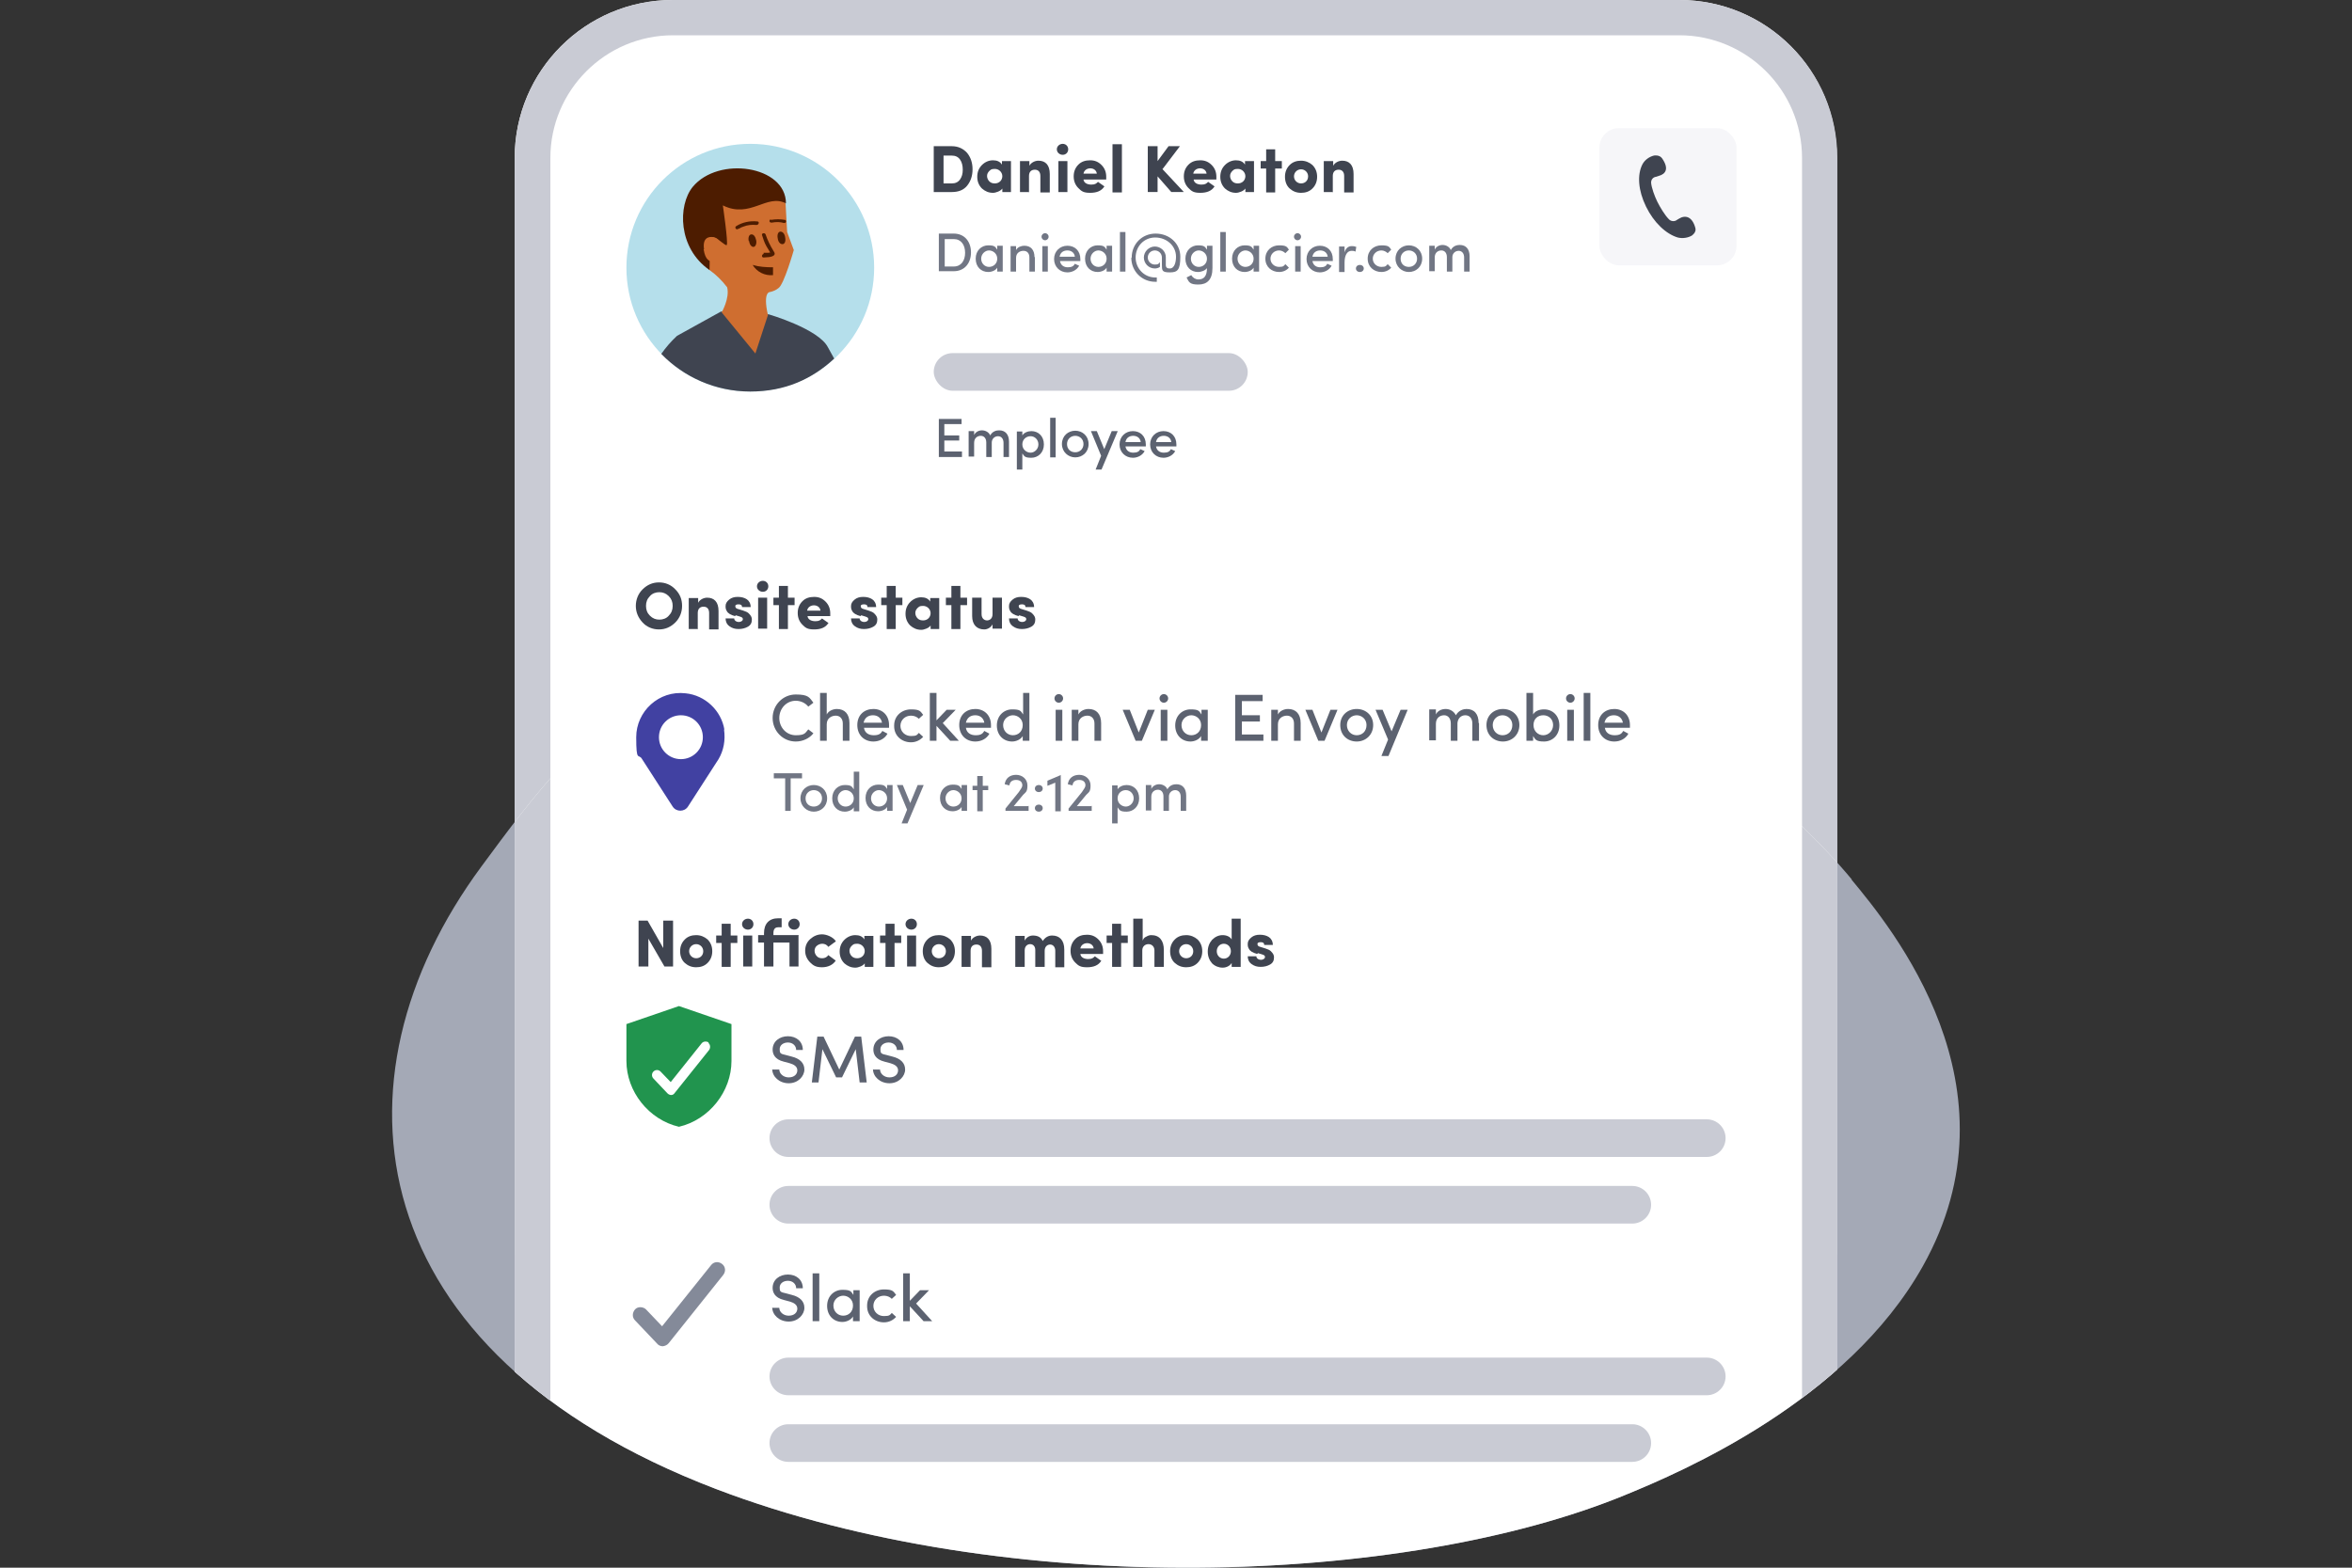 <?xml version="1.0" encoding="UTF-8"?>
<svg id="Layer_1" xmlns="http://www.w3.org/2000/svg" xmlns:xlink="http://www.w3.org/1999/xlink" version="1.1" viewBox="0 0 600 400">
  <rect x="0" y="0" width="600" height="400" fill="#333333" stroke="none"/>
  <!-- Generator: Adobe Illustrator 29.6.1, SVG Export Plug-In . SVG Version: 2.1.1 Build 9)  -->
  <defs>
    <style>
      .st0 {
        fill: none;
      }

      .st1 {
        fill: #4d1c00;
      }

      .st2 {
        fill: #f6f6f9;
      }

      .st3 {
        fill: #717684;
      }

      .st4 {
        fill: #4141a2;
      }

      .st5 {
        fill: #cf6e30;
      }

      .st6 {
        isolation: isolate;
      }

      .st7 {
        fill: #5c6270;
      }

      .st8 {
        fill: #848a99;
      }

      .st9 {
        fill: #fff;
      }

      .st10 {
        fill: #21944e;
      }

      .st11 {
        fill: #b5dfeb;
      }

      .st12 {
        fill: #a4a9b6;
      }

      .st13 {
        fill: #c9cbd4;
      }

      .st14 {
        fill: #3f4450;
      }

      .st15 {
        clip-path: url(#clippath);
      }
    </style>
    <clipPath id="clippath">
      <path class="st0" d="M472.4,224.4c-12.6-15.2-72-79-179.7-79-115,0-144.2,40.9-169.9,75.7-40.3,54.6-31.1,124,59.8,158.8,74.4,28.4,175.9,24.7,232.1,1.5,14.4-5.9,56.5-23.9,75.8-58.3,25.7-45.8-8.1-86.5-18.2-98.7Z"/>
    </clipPath>
  </defs>
  <rect class="st0" y="375.3" width="600" height="24.7"/>
  <g>
    <path class="st12" d="M472.4,224.4c-12.6-15.2-72-78.9-179.7-79-115,0-144.2,40.9-169.9,75.7-40.3,54.6-31.1,124,59.8,158.8,74.4,28.4,175.9,24.7,232.1,1.5,14.4-5.9,56.5-23.9,75.8-58.3,25.7-45.8-8.1-86.5-18.2-98.7h0Z"/>
    <g>
      <path class="st9" d="M468.6,320V40.3C468.6,18,450.6,0,428.4,0H171.6c-22.2,0-40.3,18-40.3,40.3v279.7h337.2Z"/>
      <path class="st13" d="M140.4,320V40.3c0-17.2,14-31.3,31.3-31.3h256.7c17.2,0,31.3,14,31.3,31.3v279.7h9V40.3c0-22.2-18-40.3-40.3-40.3H171.6c-22.2,0-40.3,18-40.3,40.3v279.7h9Z"/>
    </g>
    <g class="st15">
      <g>
        <path class="st9" d="M468.6,400V40.3C468.6,18,450.6,0,428.4,0H171.6c-22.2,0-40.3,18-40.3,40.3v359.7h337.2Z"/>
        <path class="st13" d="M140.4,400V40.3c0-17.2,14-31.3,31.3-31.3h256.7c17.2,0,31.3,14,31.3,31.3v359.7h9V40.3c0-22.2-18-40.3-40.3-40.3H171.6c-22.2,0-40.3,18-40.3,40.3v359.7h9Z"/>
      </g>
    </g>
    <g>
      <g>
        <g>
          <path class="st10" d="M186.6,261.3v9.4c0,7.8-5.7,15-13.4,16.8-7.7-1.8-13.4-9-13.4-16.8v-9.4l13.4-4.6,13.4,4.6ZM180.8,266c-.6-.4-1.4-.3-1.8.2l-7.9,9.9-2.6-2.7c-.5-.5-1.3-.5-1.8,0-.5.5-.5,1.3,0,1.8l3.6,3.8c.2.2.6.4.9.4s0,0,0,0c.4,0,.7-.2.9-.5l8.8-11c.4-.6.3-1.4-.2-1.8h0Z"/>
          <g>
            <path class="st13" d="M201.1,285.6h234.3c2.7,0,4.8,2.2,4.8,4.8h0c0,2.7-2.2,4.8-4.8,4.8h-234.3c-2.7,0-4.8-2.2-4.8-4.8h0c0-2.7,2.2-4.8,4.8-4.8Z"/>
            <path class="st13" d="M201.1,302.6h215.3c2.7,0,4.8,2.2,4.8,4.8h0c0,2.7-2.2,4.8-4.8,4.8h-215.3c-2.7,0-4.8-2.2-4.8-4.8h0c0-2.7,2.2-4.8,4.8-4.8Z"/>
          </g>
          <g class="st6">
            <g class="st6">
              <path class="st7" d="M197.1,272.9h1.7c0,1,1,2,2.4,2s2.2-.8,2.2-1.8-.9-1.5-1.9-1.8l-1.5-.4c-2.5-.6-2.9-2.1-2.9-3.1,0-2.1,1.8-3.4,3.9-3.4s3.8,1.3,3.8,3.5h-1.7c0-1.1-.9-1.9-2.1-1.9s-2.1.7-2.1,1.7.1,1.2,1.6,1.5l1.5.4c2,.5,3.2,1.6,3.2,3.3s-1.6,3.5-4,3.5-4.2-1.7-4.2-3.6Z"/>
              <path class="st7" d="M219.3,276.2l-1-8.5-3.5,7.2h-1.5l-3.5-7.2-1,8.5h-1.7l1.4-11.7h1.6l4,8.4,4-8.4h1.6l1.4,11.7h-1.7Z"/>
              <path class="st7" d="M222.8,272.9h1.7c0,1,1,2,2.4,2s2.2-.8,2.2-1.8-.9-1.5-1.9-1.8l-1.5-.4c-2.5-.6-2.9-2.1-2.9-3.1,0-2.1,1.8-3.4,3.9-3.4s3.8,1.3,3.8,3.5h-1.7c0-1.1-.9-1.9-2.1-1.9s-2.1.7-2.1,1.7.1,1.2,1.6,1.5l1.5.4c2,.5,3.2,1.6,3.2,3.3s-1.6,3.5-4,3.5-4.2-1.7-4.2-3.6Z"/>
            </g>
          </g>
        </g>
        <g>
          <g>
            <path class="st13" d="M201.1,346.4h234.3c2.7,0,4.8,2.2,4.8,4.8h0c0,2.7-2.2,4.8-4.8,4.8h-234.3c-2.7,0-4.8-2.2-4.8-4.8h0c0-2.7,2.2-4.8,4.8-4.8Z"/>
            <path class="st13" d="M201.1,363.4h215.3c2.7,0,4.8,2.2,4.8,4.8h0c0,2.7-2.2,4.8-4.8,4.8h-215.3c-2.7,0-4.8-2.2-4.8-4.8h0c0-2.7,2.2-4.8,4.8-4.8Z"/>
          </g>
          <g class="st6">
            <g class="st6">
              <path class="st7" d="M197.1,333.7h1.7c0,1,1,2,2.4,2s2.2-.8,2.2-1.8-.9-1.5-1.9-1.8l-1.5-.4c-2.5-.6-2.9-2.1-2.9-3.1,0-2.1,1.8-3.4,3.9-3.4s3.8,1.3,3.8,3.5h-1.7c0-1.1-.9-1.9-2.1-1.9s-2.1.7-2.1,1.7.1,1.2,1.6,1.5l1.5.4c2,.5,3.2,1.6,3.2,3.3s-1.6,3.5-4,3.5-4.2-1.7-4.2-3.6Z"/>
            </g>
            <g class="st6">
              <path class="st7" d="M207.3,324.9h1.7v12.2h-1.7v-12.2Z"/>
              <path class="st7" d="M219.3,329.2v7.9h-1.7v-1.2c-.5.9-1.7,1.4-2.7,1.4-2.2,0-3.9-1.6-3.9-4.1s1.8-4.1,3.9-4.1,2.2.4,2.8,1.3v-1.2h1.7ZM217.6,333.1c0-1.6-1.3-2.5-2.5-2.5s-2.5,1-2.5,2.5,1.1,2.6,2.5,2.6,2.5-1,2.5-2.6Z"/>
              <path class="st7" d="M221.2,333.1c0-2.5,2-4.1,4.3-4.1s2.4.5,3.1,1.4l-1.1,1c-.5-.5-1.2-.8-2-.8-1.5,0-2.7,1.1-2.7,2.6s1.2,2.6,2.7,2.6,1.5-.3,2-.8l1.1,1c-.7.8-1.8,1.4-3.1,1.4-2.3,0-4.3-1.6-4.3-4.1Z"/>
            </g>
            <g class="st6">
              <path class="st7" d="M235.6,337.1l-3.5-3.8v3.8h-1.7v-12.2h1.7v7l2.6-2.7h2.3l-3.3,3.4,4.1,4.5h-2.2Z"/>
            </g>
          </g>
          <path class="st8" d="M169.1,343.5c-.5,0-1.1-.2-1.4-.6l-5.7-6c-.8-.8-.7-2,0-2.8s2.1-.7,2.8,0l4.1,4.3,12.5-15.6c.7-.9,1.9-1,2.8-.3.9.7,1,1.9.3,2.8l-13.9,17.4c-.4.5-.9.7-1.5.8,0,0,0,0-.1,0h0Z"/>
        </g>
        <g class="st6">
          <g class="st6">
            <path class="st14" d="M171.7,234.9v11.7h-2.2l-4.1-7.1v7.1h-2.5v-11.7h2.3l4,7v-7h2.5Z"/>
          </g>
          <g class="st6">
            <path class="st14" d="M177.6,246.8c-1.2,0-2.1-.4-2.9-1.1s-1.2-1.8-1.2-3,.4-2.2,1.2-3c.8-.8,1.8-1.1,2.9-1.1s2.1.4,2.9,1.1c.8.8,1.2,1.8,1.2,3s-.4,2.2-1.2,3c-.8.8-1.8,1.1-2.9,1.1ZM179.4,242.7c0-1-.8-1.8-1.8-1.8s-1.8.8-1.8,1.8.8,1.8,1.8,1.8,1.8-.7,1.8-1.8Z"/>
          </g>
          <g class="st6">
            <path class="st14" d="M186.4,238.7h1.7v1.9h-1.7v6.1h-2.3v-6.1h-1.4v-1.9h1.4v-3h2.3v3Z"/>
            <path class="st14" d="M192.2,235.8c0,.8-.6,1.4-1.4,1.4s-1.5-.6-1.5-1.4.7-1.4,1.5-1.4,1.4.6,1.4,1.4ZM191.9,238.7v7.9h-2.3v-7.9h2.3Z"/>
            <path class="st14" d="M203.7,238.7v7.9h-2.3v-6.1h-4.1v6.1h-2.4v-6.1h-1.5v-1.9h1.5v-.5c0-2.4,1.3-3.8,3.6-3.8h.9v2.3h-.9c-.8,0-1.2.5-1.2,1.5v.5h6.5ZM204,235.8c0,.8-.6,1.4-1.4,1.4s-1.5-.6-1.5-1.4.7-1.4,1.5-1.4,1.4.6,1.4,1.4Z"/>
          </g>
          <g class="st6">
            <path class="st14" d="M213.2,240.2l-1.9,1.4c-.3-.5-.9-.8-1.5-.8s-1,.2-1.4.5c-.4.3-.6.8-.6,1.3s.2,1,.6,1.4c.4.4.8.5,1.4.5s1.2-.3,1.5-.8l1.9,1.4c-.7,1.1-2,1.7-3.5,1.7s-2.2-.4-3-1.2c-.8-.8-1.3-1.8-1.3-3s.4-2.2,1.3-3c.9-.8,1.9-1.2,3-1.2s2.7.6,3.5,1.7Z"/>
          </g>
          <g class="st6">
            <path class="st14" d="M220.6,246.7v-.9c-.2.3-.6.6-1.1.8-.5.2-.9.3-1.3.3-1.1,0-2-.4-2.8-1.1-.8-.8-1.2-1.8-1.2-3s.4-2.2,1.2-3,1.8-1.2,2.8-1.2,1.8.3,2.3,1.1v-.9h2.3v7.9h-2.3ZM220.6,242.7c0-1.1-.9-1.9-1.9-1.9s-1,.2-1.4.5c-.4.4-.6.8-.6,1.3s.2,1,.6,1.4c.4.4.9.5,1.4.5,1,0,1.9-.7,1.9-1.9Z"/>
            <path class="st14" d="M228.2,238.7h1.7v1.9h-1.7v6.1h-2.3v-6.1h-1.4v-1.9h1.4v-3h2.3v3Z"/>
            <path class="st14" d="M233.9,235.8c0,.8-.6,1.4-1.4,1.4s-1.5-.6-1.5-1.4.7-1.4,1.5-1.4,1.4.6,1.4,1.4ZM233.7,238.7v7.9h-2.3v-7.9h2.3Z"/>
            <path class="st14" d="M239.5,246.8c-1.2,0-2.1-.4-2.9-1.1s-1.2-1.8-1.2-3,.4-2.2,1.2-3c.8-.8,1.8-1.1,2.9-1.1s2.1.4,2.9,1.1c.8.8,1.2,1.8,1.2,3s-.4,2.2-1.2,3c-.8.8-1.8,1.1-2.9,1.1ZM241.3,242.7c0-1-.8-1.8-1.8-1.8s-1.8.8-1.8,1.8.8,1.8,1.8,1.8,1.8-.7,1.8-1.8Z"/>
            <path class="st14" d="M247.7,246.7h-2.4v-7.9h2.4v1.2c.4-.8,1.4-1.3,2.3-1.3,1.8,0,2.9,1.1,2.9,3.4v4.7h-2.4v-4.2c0-1-.5-1.6-1.4-1.6s-1.5.5-1.5,1.6v4.2Z"/>
            <path class="st14" d="M266.5,242.5v4.2h-2.4v-4.3c0-1-.6-1.5-1.3-1.5s-1.4.5-1.4,1.6v4.2h-2.4v-7.9h2.4v1.2c.4-.8,1.2-1.3,2.1-1.3,1.3,0,2.1.5,2.5,1.4.6-.9,1.4-1.4,2.4-1.4,1.9,0,3.1,1.2,3.1,3.6v4.5h-2.3v-4.2c0-1-.6-1.6-1.3-1.6s-1.4.5-1.4,1.6Z"/>
          </g>
          <g class="st6">
            <path class="st14" d="M280.9,245.2c-.7,1.1-1.9,1.6-3.6,1.6s-2.2-.4-3-1.2c-.8-.8-1.2-1.8-1.2-3s.4-2.2,1.2-3c.8-.8,1.8-1.1,3-1.1s2.1.4,2.9,1.2c.8.8,1.2,1.8,1.2,3s0,.5,0,.7h-5.8c.1.9,1,1.3,2,1.3s1.3-.3,1.7-.7l1.7,1.2ZM279,242c-.2-1.8-3.1-1.8-3.4,0h3.4Z"/>
          </g>
          <g class="st6">
            <path class="st14" d="M286,238.7h1.7v1.9h-1.7v6.1h-2.3v-6.1h-1.4v-1.9h1.4v-3h2.3v3Z"/>
            <path class="st14" d="M291.5,246.7h-2.4v-12.3h2.4v5.6c.2-.5.4-.8.9-1,.5-.3.9-.4,1.3-.4,2.1,0,3.2,1.4,3.2,3.8v4.3h-2.4v-4.2c0-1-.7-1.6-1.5-1.6s-1.6.5-1.6,1.6v4.2Z"/>
            <path class="st14" d="M302.6,246.8c-1.2,0-2.1-.4-2.9-1.1s-1.2-1.8-1.2-3,.4-2.2,1.2-3c.8-.8,1.8-1.1,2.9-1.1s2.1.4,2.9,1.1c.8.8,1.2,1.8,1.2,3s-.4,2.2-1.2,3c-.8.8-1.8,1.1-2.9,1.1ZM304.4,242.7c0-1-.8-1.8-1.8-1.8s-1.8.8-1.8,1.8.8,1.8,1.8,1.8,1.8-.7,1.8-1.8Z"/>
            <path class="st14" d="M316.5,246.7h-2.3v-1c-.4.7-1.3,1.2-2.3,1.2s-2-.4-2.7-1.1c-.7-.8-1.1-1.8-1.1-3s.4-2.2,1.1-3c.8-.8,1.7-1.2,2.7-1.2s1.9.4,2.3,1.1v-5.3h2.3v12.3ZM312.2,240.8c-1,0-1.8.8-1.8,1.9s.8,1.9,1.8,1.9,1.8-.8,1.8-1.9-.8-1.9-1.8-1.9Z"/>
            <path class="st14" d="M320.7,243.4c-1.1-.3-1.8-.7-2.1-1.3-.3-.5-.3-.8-.3-1.3,0-.6.3-1.1.9-1.6s1.3-.7,2.2-.7,1.7.2,2.3.6,1,1.1,1,2h-2.2c0-.5-.3-.7-.9-.7s-.9.2-.8.6c0,.3.3.5.7.6l1.3.4c.6.2,1.1.4,1.4.7.7.7.8,1.1.8,1.6,0,.8-.3,1.4-1,1.8-.7.4-1.5.6-2.4.6s-1.6-.2-2.3-.7c-.7-.5-1-1.2-1-2h2.2c0,.5.5.9,1.2.9.5,0,1-.3,1-.7s-.2-.5-.8-.7l-1-.3Z"/>
          </g>
        </g>
        <g>
          <path class="st4" d="M184.8,186.2c-.8-4.9-4.9-8.8-9.9-9.3-6.8-.8-12.6,4.6-12.6,11.2s.6,4,1.5,5.6l7.8,12.1c.9,1.4,3,1.4,3.9,0l7.8-12.1h0c1.3-2.2,1.8-4.8,1.4-7.6h0ZM173.7,193.7c-3.1,0-5.6-2.5-5.6-5.6s2.5-5.6,5.6-5.6,5.6,2.5,5.6,5.6-2.5,5.6-5.6,5.6Z"/>
          <g class="st6">
            <g class="st6">
              <path class="st7" d="M197.1,183.2c0-3.3,2.6-6,5.9-6s3.5.8,4.5,2.1l-1.3,1c-.7-.9-1.9-1.5-3.2-1.5-2.4,0-4.2,2-4.2,4.4s1.8,4.4,4.2,4.4,2.4-.6,3.2-1.5l1.3,1c-1,1.3-2.7,2.1-4.5,2.1-3.3,0-5.9-2.7-5.9-6Z"/>
              <path class="st7" d="M216.7,184.5v4.5h-1.7v-4.4c0-1.3-.8-2-1.8-2s-2.3.6-2.3,2.2v4.2h-1.7v-12.2h1.7v5.5c.5-1,1.7-1.4,2.6-1.4,2,0,3.2,1.3,3.2,3.6Z"/>
              <path class="st7" d="M226.7,185.7h-6.3c.2,1.3,1.2,1.9,2.5,1.9s1.8-.4,2.2-1.1l1.3.7c-.7,1.3-2.1,2-3.6,2-2.3,0-4.1-1.6-4.1-4.2s1.8-4.1,4.1-4.1,4,1.6,4,4.1,0,.5,0,.7ZM225,184.4c-.2-1.2-1.1-1.9-2.3-1.9s-2.1.6-2.4,1.9h4.7Z"/>
              <path class="st7" d="M228.1,185.1c0-2.5,2-4.1,4.3-4.1s2.4.5,3.1,1.4l-1.1,1c-.5-.5-1.2-.8-2-.8-1.5,0-2.7,1.1-2.7,2.6s1.2,2.6,2.7,2.6,1.5-.3,2-.8l1.1,1c-.7.8-1.8,1.4-3.1,1.4-2.3,0-4.3-1.6-4.3-4.1Z"/>
            </g>
            <g class="st6">
              <path class="st7" d="M242.4,189l-3.5-3.8v3.8h-1.7v-12.2h1.7v7l2.6-2.7h2.3l-3.3,3.4,4.1,4.5h-2.2Z"/>
            </g>
            <g class="st6">
              <path class="st7" d="M252.7,185.7h-6.3c.2,1.3,1.2,1.9,2.5,1.9s1.8-.4,2.2-1.1l1.3.7c-.7,1.3-2.1,2-3.6,2-2.3,0-4.1-1.6-4.1-4.2s1.8-4.1,4.1-4.1,4,1.6,4,4.1,0,.5,0,.7ZM251.1,184.4c-.2-1.2-1.1-1.9-2.3-1.9s-2.1.6-2.4,1.9h4.7Z"/>
              <path class="st7" d="M262.6,176.8v12.2h-1.7v-1.2c-.5.9-1.7,1.4-2.7,1.4-2.2,0-3.9-1.6-3.9-4.1s1.8-4.1,3.9-4.1,2.2.4,2.8,1.3v-5.5h1.7ZM260.9,185c0-1.6-1.3-2.5-2.5-2.5s-2.5,1-2.5,2.5,1.1,2.6,2.5,2.6,2.5-1,2.5-2.6Z"/>
              <path class="st7" d="M269,178.2c0-.6.5-1.1,1.1-1.1s1.1.5,1.1,1.1-.5,1.1-1.1,1.1-1.1-.5-1.1-1.1ZM269.3,181.1h1.7v7.9h-1.7v-7.9Z"/>
              <path class="st7" d="M280.9,184.5v4.5h-1.7v-4.4c0-1.3-.8-2-1.8-2s-2.3.6-2.3,2.2v4.2h-1.7v-7.9h1.7v1.2c.5-1,1.7-1.4,2.6-1.4,2,0,3.2,1.3,3.2,3.6Z"/>
            </g>
            <g class="st6">
              <path class="st7" d="M294.6,181.1l-3.3,7.9h-1.6l-3.3-7.9h1.8l2.3,5.8,2.3-5.8h1.8Z"/>
              <path class="st7" d="M295.8,178.2c0-.6.5-1.1,1.1-1.1s1.1.5,1.1,1.1-.5,1.1-1.1,1.1-1.1-.5-1.1-1.1ZM296.1,181.1h1.7v7.9h-1.7v-7.9Z"/>
              <path class="st7" d="M308.1,181.1v7.9h-1.7v-1.2c-.5.9-1.7,1.4-2.7,1.4-2.2,0-3.9-1.6-3.9-4.1s1.8-4.1,3.9-4.1,2.2.4,2.8,1.3v-1.2h1.7ZM306.4,185c0-1.6-1.3-2.5-2.5-2.5s-2.5,1-2.5,2.5,1.1,2.6,2.5,2.6,2.5-1,2.5-2.6Z"/>
            </g>
            <g class="st6">
              <path class="st7" d="M322.3,187.4v1.6h-7.2v-11.7h7v1.6h-5.3v3.6h4.6v1.6h-4.6v3.3h5.4Z"/>
            </g>
            <g class="st6">
              <path class="st7" d="M331.8,184.5v4.5h-1.7v-4.4c0-1.3-.8-2-1.8-2s-2.3.6-2.3,2.2v4.2h-1.7v-7.9h1.7v1.2c.5-1,1.7-1.4,2.6-1.4,2,0,3.2,1.3,3.2,3.6Z"/>
            </g>
            <g class="st6">
              <path class="st7" d="M341.2,181.1l-3.3,7.9h-1.6l-3.3-7.9h1.8l2.3,5.8,2.3-5.8h1.8Z"/>
            </g>
            <g class="st6">
              <path class="st7" d="M341.9,185c0-2.5,1.9-4.1,4.2-4.1s4.2,1.6,4.2,4.1-1.9,4.2-4.2,4.2-4.2-1.6-4.2-4.2ZM348.6,185c0-1.5-1.2-2.5-2.5-2.5s-2.5,1-2.5,2.5,1.1,2.6,2.5,2.6,2.5-1,2.5-2.6Z"/>
            </g>
            <g class="st6">
              <path class="st7" d="M359.1,181.1l-4.9,11.8h-1.8l1.7-4.2-3.2-7.6h1.8l2.3,5.5,2.3-5.5h1.8Z"/>
            </g>
            <g class="st6">
              <path class="st7" d="M377.3,184.5v4.5h-1.7v-4.4c0-1.3-.7-2.1-1.8-2.1-1.1,0-1.9.8-2,2v4.5h-1.7v-4.4c0-1.3-.7-2.1-1.7-2.1s-2.1.6-2.1,2.2v4.2h-1.7v-7.9h1.7v1.3c.4-.9,1.4-1.4,2.5-1.4s2.1.6,2.6,1.6c.7-1.3,2-1.6,2.7-1.6,2,0,3.1,1.3,3.1,3.6Z"/>
              <path class="st7" d="M379.2,185c0-2.5,1.9-4.1,4.2-4.1s4.2,1.6,4.2,4.1-1.9,4.2-4.2,4.2-4.2-1.6-4.2-4.2ZM385.8,185c0-1.5-1.2-2.5-2.5-2.5s-2.5,1-2.5,2.5,1.1,2.6,2.5,2.6,2.5-1,2.5-2.6Z"/>
              <path class="st7" d="M397.8,185.1c0,2.5-1.8,4.1-3.9,4.1s-2.2-.5-2.8-1.4v1.2h-1.7v-12.2h1.7v5.5c.5-.9,1.6-1.3,2.8-1.3,2.2,0,3.9,1.6,3.9,4.1ZM396.2,185c0-1.5-1.1-2.5-2.5-2.5s-2.5.9-2.5,2.5,1.2,2.6,2.5,2.6,2.5-1.1,2.5-2.6Z"/>
              <path class="st7" d="M399.5,178.2c0-.6.5-1.1,1.1-1.1s1.1.5,1.1,1.1-.5,1.1-1.1,1.1-1.1-.5-1.1-1.1ZM399.8,181.1h1.7v7.9h-1.7v-7.9Z"/>
              <path class="st7" d="M404,176.8h1.7v12.2h-1.7v-12.2Z"/>
              <path class="st7" d="M415.7,185.7h-6.3c.2,1.3,1.2,1.9,2.5,1.9s1.8-.4,2.2-1.1l1.3.7c-.7,1.3-2.1,2-3.6,2-2.3,0-4.1-1.6-4.1-4.2s1.8-4.1,4.1-4.1,4,1.6,4,4.1,0,.5,0,.7ZM414,184.4c-.2-1.2-1.1-1.9-2.3-1.9s-2.1.6-2.4,1.9h4.7Z"/>
            </g>
          </g>
          <g class="st6">
            <g class="st6">
              <path class="st3" d="M204.6,198.6h-2.9v8.3h-1.4v-8.3h-2.9v-1.3h7.2v1.3Z"/>
            </g>
            <g class="st6">
              <path class="st3" d="M204.2,203.7c0-2.1,1.6-3.4,3.4-3.4s3.4,1.3,3.4,3.4-1.6,3.4-3.4,3.4-3.4-1.4-3.4-3.4ZM209.7,203.7c0-1.3-1-2.1-2.1-2.1s-2.1.8-2.1,2.1.9,2.1,2.1,2.1,2.1-.9,2.1-2.1Z"/>
              <path class="st3" d="M219.2,196.9v10.1h-1.4v-1c-.4.7-1.4,1.1-2.3,1.1-1.8,0-3.2-1.3-3.2-3.4s1.5-3.4,3.2-3.4,1.8.4,2.3,1.1v-4.5h1.4ZM217.8,203.7c0-1.3-1.1-2.1-2.1-2.1s-2,.9-2,2.1.9,2.1,2,2.1,2.1-.8,2.1-2.1Z"/>
              <path class="st3" d="M227.7,200.4v6.5h-1.4v-1c-.4.7-1.4,1.1-2.3,1.1-1.8,0-3.2-1.3-3.2-3.4s1.5-3.4,3.2-3.4,1.8.4,2.3,1.1v-1h1.4ZM226.3,203.7c0-1.3-1.1-2.1-2.1-2.1s-2,.9-2,2.1.9,2.1,2,2.1,2.1-.8,2.1-2.1Z"/>
            </g>
            <g class="st6">
              <path class="st3" d="M235.6,200.4l-4.1,9.7h-1.5l1.4-3.5-2.6-6.3h1.5l1.9,4.6,1.9-4.6h1.5Z"/>
            </g>
            <g class="st6">
              <path class="st3" d="M246.7,200.4v6.5h-1.4v-1c-.4.7-1.4,1.1-2.3,1.1-1.8,0-3.2-1.3-3.2-3.4s1.5-3.4,3.2-3.4,1.8.4,2.3,1.1v-1h1.4ZM245.3,203.7c0-1.3-1.1-2.1-2.1-2.1s-2,.9-2,2.1.9,2.1,2,2.1,2.1-.8,2.1-2.1Z"/>
              <path class="st3" d="M252.1,201.6h-1.4v5.4h-1.4v-5.4h-1.2v-1.1h1.2v-2.5h1.4v2.5h1.4v1.1Z"/>
              <path class="st3" d="M262.4,205.6v1.3h-5.9v-.6l3.4-4.2c.5-.7.9-1.3.9-1.7,0-.9-.6-1.4-1.6-1.4s-1.6.5-1.7,1.4l-1.2-.3c.2-1.5,1.3-2.4,2.9-2.4s2.9,1.1,2.9,2.7-.4,1.7-1.1,2.4l-2.4,2.9h3.6Z"/>
              <path class="st3" d="M264,201.2c0-.5.4-.9,1-.9s1,.4,1,.9-.4.9-1,.9-1-.4-1-.9ZM264,206.2c0-.5.4-.9,1-.9s1,.4,1,.9-.4.9-1,.9-1-.4-1-.9Z"/>
              <path class="st3" d="M270.6,197.7v9.3h-1.4v-7.3l-2,.8v-1.3l3.3-1.4h0Z"/>
              <path class="st3" d="M278.5,205.6v1.3h-5.9v-.6l3.4-4.2c.5-.7.9-1.3.9-1.7,0-.9-.6-1.4-1.6-1.4s-1.6.5-1.7,1.4l-1.2-.3c.2-1.5,1.3-2.4,2.9-2.4s2.9,1.1,2.9,2.7-.4,1.7-1.1,2.4l-2.4,2.9h3.6Z"/>
              <path class="st3" d="M290.6,203.7c0,2.1-1.5,3.4-3.2,3.4s-1.8-.4-2.3-1.1v4.1h-1.4v-9.7h1.4v1c.4-.7,1.4-1.1,2.3-1.1,1.8,0,3.2,1.3,3.2,3.4ZM289.2,203.7c0-1.2-.9-2.1-2-2.1s-2.1.8-2.1,2.1,1.1,2.1,2.1,2.1,2-.9,2-2.1Z"/>
              <path class="st3" d="M302.6,203.2v3.7h-1.4v-3.6c0-1.1-.6-1.7-1.4-1.7-.9,0-1.6.7-1.6,1.6v3.7h-1.4v-3.7c0-1.1-.6-1.7-1.4-1.7s-1.7.5-1.7,1.8v3.5h-1.4v-6.5h1.4v1c.3-.7,1.1-1.2,2-1.2s1.8.5,2.1,1.3c.6-1.1,1.6-1.3,2.3-1.3,1.6,0,2.5,1.1,2.5,2.9Z"/>
            </g>
          </g>
        </g>
        <g class="st6">
          <g class="st6">
            <path class="st14" d="M163.9,150.4c1.2-1.2,2.6-1.8,4.2-1.8s3.1.6,4.2,1.8c1.2,1.2,1.7,2.6,1.7,4.2s-.6,3.1-1.7,4.2c-1.2,1.2-2.6,1.8-4.2,1.8s-3.1-.6-4.2-1.8c-1.1-1.2-1.7-2.6-1.7-4.2s.6-3.1,1.7-4.2ZM170.6,152.1c-.7-.7-1.5-1-2.4-1s-1.8.3-2.4,1c-.7.7-1,1.5-1,2.5s.3,1.8,1,2.5c.7.7,1.5,1,2.4,1s1.8-.3,2.4-1c.7-.7,1-1.5,1-2.5s-.3-1.8-1-2.5Z"/>
          </g>
          <g class="st6">
            <path class="st14" d="M178.1,160.5h-2.4v-7.9h2.4v1.2c.4-.8,1.4-1.3,2.3-1.3,1.8,0,2.9,1.1,2.9,3.4v4.7h-2.4v-4.2c0-1-.5-1.6-1.4-1.6s-1.5.5-1.5,1.6v4.2Z"/>
            <path class="st14" d="M187.5,157.2c-1.1-.3-1.8-.7-2.1-1.3-.3-.5-.3-.8-.3-1.3,0-.6.3-1.1.9-1.6.6-.5,1.3-.7,2.2-.7s1.7.2,2.3.6,1,1.1,1,2h-2.2c0-.5-.3-.7-.9-.7s-.9.2-.8.6c0,.3.3.5.7.6l1.3.4c.6.2,1.1.4,1.4.7.7.7.8,1.1.8,1.6,0,.8-.3,1.4-1,1.8-.7.4-1.5.6-2.4.6s-1.6-.2-2.3-.7c-.7-.5-1-1.2-1-2h2.2c0,.5.5.9,1.2.9.5,0,1-.3,1-.7s-.2-.5-.8-.7l-1-.3Z"/>
            <path class="st14" d="M196,149.6c0,.8-.6,1.4-1.4,1.4s-1.5-.6-1.5-1.4.7-1.4,1.5-1.4,1.4.6,1.4,1.4ZM195.7,152.5v7.9h-2.3v-7.9h2.3Z"/>
          </g>
          <g class="st6">
            <path class="st14" d="M201,152.5h1.7v1.9h-1.7v6.1h-2.3v-6.1h-1.4v-1.9h1.4v-3h2.3v3Z"/>
          </g>
          <g class="st6">
            <path class="st14" d="M211.3,159c-.7,1.1-1.9,1.6-3.6,1.6s-2.2-.4-3-1.2c-.8-.8-1.2-1.8-1.2-3s.4-2.2,1.2-3c.8-.8,1.8-1.1,3-1.1s2.1.4,2.9,1.2c.8.8,1.2,1.8,1.2,3s0,.5,0,.7h-5.8c.1.9,1,1.3,2,1.3s1.3-.3,1.7-.7l1.7,1.2ZM209.3,155.8c-.2-1.8-3.1-1.8-3.4,0h3.4Z"/>
            <path class="st14" d="M219.5,157.2c-1.1-.3-1.8-.7-2.1-1.3-.3-.5-.3-.8-.3-1.3,0-.6.3-1.1.9-1.6.6-.5,1.3-.7,2.2-.7s1.7.2,2.3.6,1,1.1,1,2h-2.2c0-.5-.3-.7-.9-.7s-.9.2-.8.6c0,.3.3.5.7.6l1.3.4c.6.2,1.1.4,1.4.7.7.7.8,1.1.8,1.6,0,.8-.3,1.4-1,1.8-.7.4-1.5.6-2.4.6s-1.6-.2-2.3-.7c-.7-.5-1-1.2-1-2h2.2c0,.5.5.9,1.2.9.5,0,1-.3,1-.7s-.2-.5-.8-.7l-1-.3Z"/>
          </g>
          <g class="st6">
            <path class="st14" d="M228.5,152.5h1.7v1.9h-1.7v6.1h-2.3v-6.1h-1.4v-1.9h1.4v-3h2.3v3Z"/>
          </g>
          <g class="st6">
            <path class="st14" d="M237.4,160.5v-.9c-.2.3-.6.6-1.1.8-.5.2-.9.3-1.3.3-1.1,0-2-.4-2.8-1.1-.8-.8-1.2-1.8-1.2-3s.4-2.2,1.2-3,1.8-1.2,2.8-1.2,1.8.3,2.3,1.1v-.9h2.3v7.9h-2.3ZM237.4,156.5c0-1.1-.9-1.9-1.9-1.9s-1,.2-1.4.5c-.4.4-.6.8-.6,1.3s.2,1,.6,1.4c.4.4.9.5,1.4.5,1,0,1.9-.7,1.9-1.9Z"/>
            <path class="st14" d="M245,152.5h1.7v1.9h-1.7v6.1h-2.3v-6.1h-1.4v-1.9h1.4v-3h2.3v3Z"/>
            <path class="st14" d="M253.2,152.5h2.4v7.9h-2.4v-1.1c-.4.8-1.3,1.3-2.1,1.3-1.9,0-3.1-1.2-3.1-3.4v-4.7h2.4v4.2c0,1.1.7,1.6,1.4,1.6s1.4-.5,1.4-1.6v-4.2Z"/>
            <path class="st14" d="M259.8,157.2c-1.1-.3-1.8-.7-2.1-1.3-.3-.5-.3-.8-.3-1.3,0-.6.3-1.1.9-1.6s1.3-.7,2.2-.7,1.7.2,2.3.6,1,1.1,1,2h-2.2c0-.5-.3-.7-.9-.7s-.9.2-.8.6c0,.3.3.5.7.6l1.3.4c.6.2,1.1.4,1.4.7.7.7.8,1.1.8,1.6,0,.8-.3,1.4-1,1.8-.7.4-1.5.6-2.4.6s-1.6-.2-2.3-.7c-.7-.5-1-1.2-1-2h2.2c0,.5.5.9,1.2.9.5,0,1-.3,1-.7s-.2-.5-.8-.7l-1-.3Z"/>
          </g>
        </g>
      </g>
      <g>
        <g>
          <circle class="st11" cx="191.4" cy="68.3" r="31.6"/>
          <path class="st14" d="M168.7,90.3c5.7,5.9,13.8,9.6,22.7,9.6s15.8-3.2,21.4-8.4l-1.6-2.9h0c-2.4-4.7-15.1-8.4-15.1-8.4h0l-12.2-.7-11.2,6.2h0c-1.5,1.4-2.9,3-4,4.6h0Z"/>
          <path class="st5" d="M181,68.9c1.7,1.2,3.2,2.7,4.5,4.4.7,2.8-1.4,6.4-1.4,6.4l8.6,10.5,3.2-9.8c-1.4-6.2.6-5.9.6-5.9.8-.2,1.5-.5,2.1-1,1.4-.9,3.9-9.7,3.9-9.7l-1.7-4.6-.4-7.3-7.7-6s-11,2.3-13.4,7.7c-2.4,5.4,1.6,15.3,1.6,15.3"/>
          <path class="st1" d="M181,68.9c.1-2.7,0-5.3-.2-8,1.4-1.5,4.2,2.1,4.6,1.6s-1-10.1-1-10.1c7,3.5,11.2-3.1,16.1-.5,0-9.6-17.2-12.2-23.8-4.2-3.8,4.7-3.8,15.6,4.3,21.2h0Z"/>
          <path class="st1" d="M192,67.6c1.1,1.8,3.1,2.8,5.2,2.6v-2c-1.8,0-3.5-.1-5.2-.6"/>
          <path class="st1" d="M198.4,60.8c.1.9.6,1.5,1.2,1.5s.9-.8.7-1.7c-.1-.9-.6-1.5-1.2-1.5s-.9.8-.7,1.7"/>
          <path class="st1" d="M191.1,61.5c.1.9.6,1.5,1.1,1.5.5,0,.9-.8.7-1.7s-.6-1.5-1.2-1.5-.9.8-.7,1.7"/>
          <path class="st1" d="M192.9,57.4c-1.1-.1-2.2,0-3.2.4-.4.1-.8.3-1.1.5h-.1s-.1.1-.1.1h-.1c-.5.4-1-.4-.5-.7,1.6-1,3.5-1.4,5.4-1.2.6,0,.4.9-.2.9"/>
          <path class="st1" d="M196.7,56.1c1.2-.2,2.4-.2,3.5,0,.2,0,.4.3.3.5,0,.2-.3.3-.5.3-1-.3-2-.3-3.1-.1-.2,0-.5,0-.6-.3,0-.2,0-.5.3-.5"/>
          <path class="st1" d="M194.8,64.5c.3,0,.6,0,.9,0,.3,0,.5,0,.8-.1h.1s0,0,0,0h0,.1c0,0,0,0,0,0h0c0,0,0,.3,0,.3h0c0,0,0,0,0,0,0-.2-.2-.3-.3-.4-.3-.5-.6-1-.9-1.5-.5-.9-.8-1.8-1.1-2.8-.2-.5.7-.7.9-.2.5,1.5,1.2,2.9,2,4.2.2.3.4.6.3.9-.2.5-.9.6-1.4.7-.5,0-.9.1-1.4.1-.6,0-.5-.8,0-.9"/>
          <path class="st5" d="M179.5,63.6c.4,2.8,1.6,3.4,3,3s1.5-1.3,1.5-3c0-1.7-.6-2.8-2-3.1-1.4-.2-2.8.3-2.4,3.1"/>
        </g>
        <g>
          <g class="st6">
            <g class="st6">
              <path class="st14" d="M238.2,49v-11.7h4.6c1.6,0,2.9.6,3.9,1.7.9,1.1,1.4,2.5,1.4,4.2s-.5,3.1-1.4,4.2c-.9,1.1-2.2,1.6-3.9,1.6h-4.6ZM240.7,39.6v7.2h2.1c.9,0,1.6-.3,2.1-1,.5-.7.7-1.5.7-2.5s-.2-1.9-.7-2.6c-.5-.7-1.2-1-2.1-1h-2.1Z"/>
            </g>
            <g class="st6">
              <path class="st14" d="M255.7,49v-.9c-.2.3-.6.6-1.1.8-.5.2-.9.3-1.3.3-1.1,0-2-.4-2.8-1.1-.8-.8-1.2-1.8-1.2-3s.4-2.2,1.2-3c.8-.8,1.8-1.2,2.8-1.2s1.8.3,2.3,1.1v-.9h2.3v7.9h-2.3ZM255.7,45c0-1.1-.9-1.9-1.9-1.9s-1,.2-1.4.5c-.4.4-.6.8-.6,1.3s.2,1,.6,1.4c.4.4.9.5,1.4.5,1,0,1.9-.7,1.9-1.9Z"/>
              <path class="st14" d="M262.6,49h-2.4v-7.9h2.4v1.2c.4-.8,1.4-1.3,2.3-1.3,1.8,0,2.9,1.1,2.9,3.4v4.7h-2.4v-4.2c0-1-.5-1.6-1.4-1.6s-1.5.5-1.5,1.6v4.2Z"/>
              <path class="st14" d="M272.5,38.1c0,.8-.6,1.4-1.4,1.4s-1.5-.6-1.5-1.4.7-1.4,1.5-1.4,1.4.6,1.4,1.4ZM272.3,41.1v7.9h-2.3v-7.9h2.3Z"/>
              <path class="st14" d="M281.7,47.6c-.7,1.1-1.9,1.6-3.6,1.6s-2.2-.4-3-1.2c-.8-.8-1.2-1.8-1.2-3s.4-2.2,1.2-3c.8-.8,1.8-1.1,3-1.1s2.1.4,2.9,1.2c.8.8,1.2,1.8,1.2,3s0,.5,0,.7h-5.8c.1.9,1,1.3,2,1.3s1.3-.3,1.7-.7l1.7,1.2ZM279.8,44.3c-.2-1.8-3.1-1.8-3.4,0h3.4Z"/>
              <path class="st14" d="M283.8,36.8h2.4v12.3h-2.4v-12.3Z"/>
            </g>
            <g class="st6">
              <path class="st14" d="M296.5,43.1l5.5,5.9h-3.2l-3.5-4v4h-2.5v-11.7h2.5v3.8l2.8-3.8h2.9l-4.4,5.8Z"/>
            </g>
            <g class="st6">
              <path class="st14" d="M309.8,47.6c-.7,1.1-1.9,1.6-3.6,1.6s-2.2-.4-3-1.2c-.8-.8-1.2-1.8-1.2-3s.4-2.2,1.2-3c.8-.8,1.8-1.1,3-1.1s2.1.4,2.9,1.2c.8.8,1.2,1.8,1.2,3s0,.5,0,.7h-5.8c.1.9,1,1.3,2,1.3s1.3-.3,1.7-.7l1.7,1.2ZM307.8,44.3c-.2-1.8-3.1-1.8-3.4,0h3.4Z"/>
              <path class="st14" d="M317.7,49v-.9c-.2.3-.6.6-1.1.8-.5.2-.9.3-1.3.3-1.1,0-2-.4-2.8-1.1-.8-.8-1.2-1.8-1.2-3s.4-2.2,1.2-3c.8-.8,1.8-1.2,2.8-1.2s1.8.3,2.3,1.1v-.9h2.3v7.9h-2.3ZM317.7,45c0-1.1-.9-1.9-1.9-1.9s-1,.2-1.4.5c-.4.4-.6.8-.6,1.3s.2,1,.6,1.4c.4.4.9.5,1.4.5,1,0,1.9-.7,1.9-1.9Z"/>
            </g>
            <g class="st6">
              <path class="st14" d="M325.3,41.1h1.7v1.9h-1.7v6.1h-2.3v-6.1h-1.4v-1.9h1.4v-3h2.3v3Z"/>
            </g>
            <g class="st6">
              <path class="st14" d="M331.9,49.2c-1.2,0-2.1-.4-2.9-1.1s-1.2-1.8-1.2-3,.4-2.2,1.2-3c.8-.8,1.8-1.1,2.9-1.1s2.1.4,2.9,1.1c.8.8,1.2,1.8,1.2,3s-.4,2.2-1.2,3-1.8,1.1-2.9,1.1ZM333.7,45c0-1-.8-1.8-1.8-1.8s-1.8.8-1.8,1.8.8,1.8,1.8,1.8,1.8-.7,1.8-1.8Z"/>
              <path class="st14" d="M340.1,49h-2.4v-7.9h2.4v1.2c.4-.8,1.4-1.3,2.3-1.3,1.8,0,2.9,1.1,2.9,3.4v4.7h-2.4v-4.2c0-1-.5-1.6-1.4-1.6s-1.5.5-1.5,1.6v4.2Z"/>
            </g>
          </g>
          <rect class="st13" x="238.2" y="90.1" width="80.1" height="9.6" rx="4.8" ry="4.8"/>
          <g class="st6">
            <g class="st6">
              <path class="st3" d="M239.5,59.6h3.8c2.8,0,4.4,2.1,4.4,4.8s-1.6,4.8-4.4,4.8h-3.8v-9.7ZM243.3,68c1.9,0,2.9-1.5,2.9-3.5s-1-3.5-2.9-3.5h-2.3v7h2.3Z"/>
            </g>
            <g class="st6">
              <path class="st3" d="M255.8,62.8v6.5h-1.4v-1c-.4.7-1.4,1.1-2.3,1.1-1.8,0-3.2-1.3-3.2-3.4s1.5-3.4,3.2-3.4,1.8.4,2.3,1.1v-1h1.4ZM254.4,66c0-1.3-1.1-2.1-2.1-2.1s-2,.9-2,2.1.9,2.1,2,2.1,2.1-.8,2.1-2.1Z"/>
              <path class="st3" d="M264,65.6v3.7h-1.4v-3.6c0-1.1-.6-1.7-1.5-1.7s-1.9.5-1.9,1.8v3.5h-1.4v-6.5h1.4v1c.4-.8,1.4-1.1,2.1-1.1,1.7,0,2.6,1.1,2.6,2.9Z"/>
              <path class="st3" d="M265.7,60.4c0-.5.4-.9.9-.9s.9.4.9.9-.4.9-.9.9-.9-.4-.9-.9ZM265.9,62.8h1.4v6.5h-1.4v-6.5Z"/>
              <path class="st3" d="M275.6,66.6h-5.2c.2,1.1,1,1.6,2,1.6s1.5-.3,1.8-.9l1.1.5c-.6,1.1-1.8,1.7-3,1.7-1.9,0-3.4-1.4-3.4-3.4s1.5-3.4,3.4-3.4,3.3,1.3,3.3,3.4,0,.4,0,.6ZM274.2,65.5c-.1-1-.9-1.6-1.9-1.6s-1.8.5-2,1.6h3.9Z"/>
              <path class="st3" d="M283.7,62.8v6.5h-1.4v-1c-.4.7-1.4,1.1-2.3,1.1-1.8,0-3.2-1.3-3.2-3.4s1.5-3.4,3.2-3.4,1.8.4,2.3,1.1v-1h1.4ZM282.3,66c0-1.3-1.1-2.1-2.1-2.1s-2,.9-2,2.1.9,2.1,2,2.1,2.1-.8,2.1-2.1Z"/>
              <path class="st3" d="M285.7,59.2h1.4v10.1h-1.4v-10.1Z"/>
              <path class="st3" d="M288.7,65.7c0-3.4,2.6-6.1,6.1-6.1s6.3,2.5,6.3,5.9-.7,4-2.7,4-2-.5-2-2v-1.8c0-1-.8-1.8-1.8-1.8s-1.8.8-1.8,1.8.8,1.8,1.8,1.8.9-.2,1.3-.6v1.2c-.4.3-.9.4-1.3.4-1.6,0-2.8-1.3-2.8-2.8s1.3-2.8,2.8-2.8,2.8,1.2,2.8,2.7v2c0,.8.5.9,1,.9,1.3,0,1.6-1.8,1.6-3,0-2.8-2.4-4.9-5.3-4.9s-5,2.3-5,5.1,2.2,5.1,5,5.1h.4v1.1h-.4c-3.4,0-6.1-2.7-6.1-6.1Z"/>
              <path class="st3" d="M309.3,62.8v5.6c0,3-1.4,4.2-3.6,4.2s-2.4-.6-3-1.8l1.2-.6c.4.7,1.1,1.1,1.8,1.1,1.4,0,2.2-.8,2.2-2.9h0c-.4.6-1.4,1-2.3,1-1.8,0-3.2-1.3-3.2-3.4s1.5-3.4,3.2-3.4,1.8.4,2.3,1.1v-1h1.4ZM307.9,66c0-1.3-1.1-2.1-2.1-2.1s-2,.9-2,2.1.9,2.1,2,2.1,2.1-.8,2.1-2.1Z"/>
              <path class="st3" d="M311.3,59.2h1.4v10.1h-1.4v-10.1Z"/>
              <path class="st3" d="M321.2,62.8v6.5h-1.4v-1c-.4.7-1.4,1.1-2.3,1.1-1.8,0-3.2-1.3-3.2-3.4s1.5-3.4,3.2-3.4,1.8.4,2.3,1.1v-1h1.4ZM319.8,66c0-1.3-1.1-2.1-2.1-2.1s-2,.9-2,2.1.9,2.1,2,2.1,2.1-.8,2.1-2.1Z"/>
              <path class="st3" d="M322.8,66c0-2.1,1.6-3.4,3.5-3.4s2,.4,2.5,1.1l-.9.9c-.4-.4-1-.7-1.6-.7-1.2,0-2.2.9-2.2,2.1s1,2.1,2.2,2.1,1.2-.3,1.6-.7l.9.9c-.6.7-1.5,1.1-2.5,1.1-1.9,0-3.5-1.3-3.5-3.4Z"/>
              <path class="st3" d="M330.1,60.4c0-.5.4-.9.9-.9s.9.4.9.9-.4.9-.9.9-.9-.4-.9-.9ZM330.4,62.8h1.4v6.5h-1.4v-6.5Z"/>
              <path class="st3" d="M340,66.6h-5.2c.2,1.1,1,1.6,2,1.6s1.5-.3,1.8-.9l1.1.5c-.6,1.1-1.8,1.7-3,1.7-1.9,0-3.4-1.4-3.4-3.4s1.5-3.4,3.4-3.4,3.3,1.3,3.3,3.4,0,.4,0,.6ZM338.7,65.5c-.1-1-.9-1.6-1.9-1.6s-1.8.5-2,1.6h3.9Z"/>
            </g>
            <g class="st6">
              <path class="st3" d="M346,62.9l-.2,1.3c-.4-.2-.7-.2-1-.2-1.2,0-1.8,1.2-1.8,3v2.4h-1.4v-6.5h1.4v1.5c.3-1.1,1-1.6,1.8-1.6s.9.1,1.1.2Z"/>
            </g>
            <g class="st6">
              <path class="st3" d="M345.9,68.5c0-.5.4-.9,1-.9s1,.4,1,.9-.4.9-1,.9-1-.4-1-.9Z"/>
              <path class="st3" d="M348.9,66c0-2.1,1.6-3.4,3.5-3.4s2,.4,2.5,1.1l-.9.9c-.4-.4-1-.7-1.6-.7-1.2,0-2.2.9-2.2,2.1s1,2.1,2.2,2.1,1.2-.3,1.6-.7l.9.9c-.6.7-1.5,1.1-2.5,1.1-1.9,0-3.5-1.3-3.5-3.4Z"/>
            </g>
            <g class="st6">
              <path class="st3" d="M356,66c0-2.1,1.6-3.4,3.4-3.4s3.4,1.3,3.4,3.4-1.6,3.4-3.4,3.4-3.4-1.4-3.4-3.4ZM361.5,66c0-1.3-1-2.1-2.1-2.1s-2.1.8-2.1,2.1.9,2.1,2.1,2.1,2.1-.9,2.1-2.1Z"/>
              <path class="st3" d="M374.9,65.6v3.7h-1.4v-3.6c0-1.1-.6-1.7-1.4-1.7-.9,0-1.6.7-1.6,1.6v3.7h-1.4v-3.7c0-1.1-.6-1.7-1.4-1.7s-1.7.5-1.7,1.8v3.5h-1.4v-6.5h1.4v1c.3-.7,1.1-1.2,2-1.2s1.8.5,2.1,1.3c.6-1.1,1.6-1.3,2.3-1.3,1.6,0,2.5,1.1,2.5,2.9Z"/>
            </g>
          </g>
          <g class="st6">
            <g class="st6">
              <path class="st7" d="M245.4,115.3v1.3h-5.9v-9.7h5.8v1.3h-4.4v2.9h3.8v1.3h-3.8v2.8h4.5Z"/>
            </g>
            <g class="st6">
              <path class="st7" d="M257.4,112.9v3.7h-1.4v-3.6c0-1.1-.6-1.7-1.4-1.7-.9,0-1.6.7-1.6,1.6v3.7h-1.4v-3.7c0-1.1-.6-1.7-1.4-1.7s-1.7.5-1.7,1.8v3.5h-1.4v-6.5h1.4v1c.3-.7,1.1-1.2,2-1.2s1.8.5,2.1,1.3c.6-1.1,1.6-1.3,2.3-1.3,1.6,0,2.5,1.1,2.5,2.9Z"/>
              <path class="st7" d="M266.3,113.4c0,2.1-1.5,3.4-3.2,3.4s-1.8-.4-2.3-1.1v4.1h-1.4v-9.7h1.4v1c.4-.7,1.4-1.1,2.3-1.1,1.8,0,3.2,1.3,3.2,3.4ZM264.9,113.4c0-1.2-.9-2.1-2-2.1s-2.1.8-2.1,2.1,1.1,2.1,2.1,2.1,2-.9,2-2.1Z"/>
              <path class="st7" d="M267.9,106.6h1.4v10.1h-1.4v-10.1Z"/>
            </g>
            <g class="st6">
              <path class="st7" d="M270.9,113.3c0-2.1,1.6-3.4,3.4-3.4s3.4,1.3,3.4,3.4-1.6,3.4-3.4,3.4-3.4-1.4-3.4-3.4ZM276.4,113.3c0-1.3-1-2.1-2.1-2.1s-2.1.8-2.1,2.1.9,2.1,2.1,2.1,2.1-.9,2.1-2.1Z"/>
            </g>
            <g class="st6">
              <path class="st7" d="M285.1,110.1l-4.1,9.7h-1.5l1.4-3.5-2.6-6.3h1.5l1.9,4.6,1.9-4.6h1.5Z"/>
            </g>
            <g class="st6">
              <path class="st7" d="M292.3,113.9h-5.2c.2,1.1,1,1.6,2,1.6s1.5-.3,1.8-.9l1.1.5c-.6,1.1-1.8,1.7-3,1.7-1.9,0-3.4-1.4-3.4-3.4s1.5-3.4,3.4-3.4,3.3,1.3,3.3,3.4,0,.4,0,.6ZM291,112.8c-.1-1-.9-1.6-1.9-1.6s-1.8.5-2,1.6h3.9Z"/>
              <path class="st7" d="M300.1,113.9h-5.2c.2,1.1,1,1.6,2,1.6s1.5-.3,1.8-.9l1.1.5c-.6,1.1-1.8,1.7-3,1.7-1.9,0-3.4-1.4-3.4-3.4s1.5-3.4,3.4-3.4,3.3,1.3,3.3,3.4,0,.4,0,.6ZM298.8,112.8c-.1-1-.9-1.6-1.9-1.6s-1.8.5-2,1.6h3.9Z"/>
            </g>
          </g>
        </g>
      </g>
      <rect class="st2" x="408" y="32.7" width="35" height="35" rx="5" ry="5"/>
      <path class="st14" d="M422.8,51.5c-.7-1.4-1.5-3.6-1.6-4.9,0-.8.5-1.4,1.3-1.5l.6-.2c1.9-.5,2.7-1.9.9-4.5-.7-1-2.1-.7-2.1-.7-1.2.3-2.3,1.1-2.9,2.2-1.4,2.7-1.1,6.7.9,10.8,2,4.1,5.1,7,8.1,7.9,1.2.3,2.6.1,3.6-.5,0,0,1.2-.8.9-1.9-.8-3-2.6-3.4-4.2-2.4l-.5.3c-.6.5-1.6.4-2.1-.2-1-1-2.2-3-2.9-4.4h0Z"/>
    </g>
  </g>
</svg>